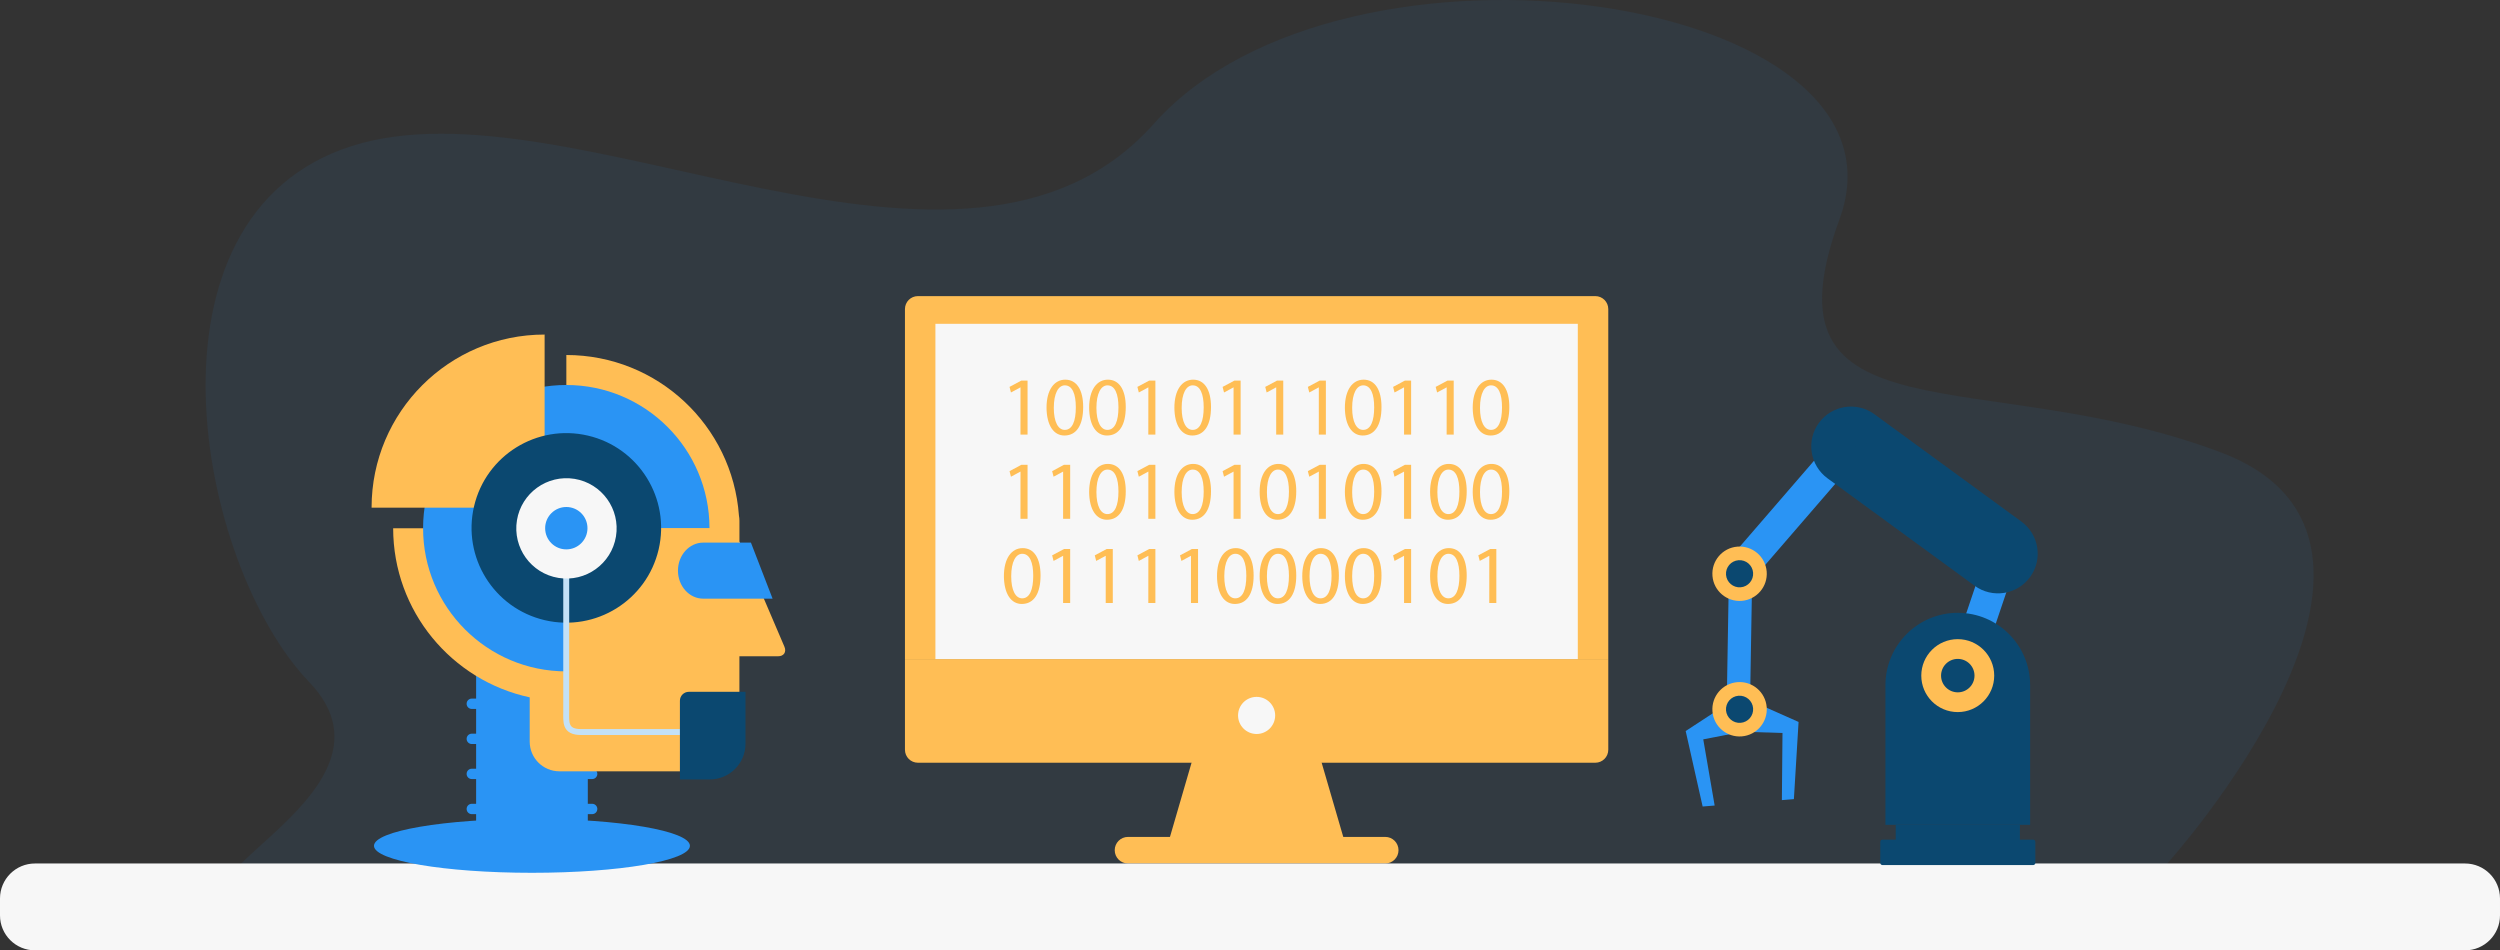 <?xml version="1.0" encoding="utf-8"?>
<!-- Generator: Adobe Illustrator 24.2.1, SVG Export Plug-In . SVG Version: 6.00 Build 0)  -->
<svg version="1.1" id="Layer_1" xmlns="http://www.w3.org/2000/svg" xmlns:xlink="http://www.w3.org/1999/xlink" x="0px" y="0px"
	 viewBox="0 0 844.63 321.08" style="enable-background:new 0 0 844.63 321.08;" xml:space="preserve">
<rect x="0" y="0" width="844.63" height="321.08" fill="#333333" stroke="none"/>
<style type="text/css">
	.st0{opacity:0.07;fill:#2A94F4;enable-background:new    ;}
	.st1{fill:#FFBE55;}
	.st2{fill:#F7F7F7;}
	.st3{fill:#2A94F4;}
	.st4{fill:#0B4870;}
	.st5{fill:none;stroke:#C3E1F7;stroke-width:2;stroke-miterlimit:10;}
</style>
<path class="st0" d="M732.23,291.73c0,0,97.97-108.68,18.07-138.9s-156.82-2.64-128.82-78.73c28-76.09-167.29-104.63-231.6-32.34
	s-196.96-16.17-271.15,7.61c-74.19,23.78-52.31,141.47-14.27,181.07s-66.58,72.39-13.32,75.97
	C144.41,309.99,705.61,327.45,732.23,291.73z"/>
<g>
	<g>
		<polygon class="st1" points="444.92,252.18 426.95,252.18 422.15,252.18 404.17,252.18 394.58,285.14 422.15,285.14 
			426.95,285.14 454.52,285.14 		"/>
		<path class="st1" d="M305.74,222.67v30.64c0,2.42,1.96,4.38,4.38,4.38h228.86c2.42,0,4.38-1.96,4.38-4.38v-30.64H305.74z"/>
		<path class="st1" d="M538.98,100.04H310.12c-2.42,0-4.38,1.96-4.38,4.38v118.25h237.62V104.42
			C543.36,102,541.4,100.04,538.98,100.04z"/>
		<rect x="316.03" y="109.4" class="st2" width="217.03" height="113.27"/>
		<path class="st1" d="M472.49,287.24c0,2.48-2.01,4.49-4.49,4.49h-86.9c-2.48,0-4.49-2.01-4.49-4.49l0,0
			c0-2.48,2.01-4.49,4.49-4.49H468C470.48,282.74,472.49,284.76,472.49,287.24L472.49,287.24z"/>
	</g>
	<g>
		<g>
			<path class="st1" d="M344.78,130.89h-0.06l-3.17,1.71l-0.48-1.89l3.99-2.13h2.1v18.25h-2.39L344.78,130.89L344.78,130.89z"/>
			<path class="st1" d="M365.95,137.51c0,6.21-2.3,9.63-6.34,9.63c-3.57,0-5.98-3.34-6.04-9.38c0-6.12,2.64-9.49,6.34-9.49
				C363.76,128.28,365.95,131.71,365.95,137.51z M356.03,137.8c0,4.74,1.46,7.44,3.71,7.44c2.53,0,3.73-2.94,3.73-7.61
				c0-4.49-1.15-7.44-3.71-7.44C357.61,130.19,356.03,132.83,356.03,137.8z"/>
			<path class="st1" d="M380.34,137.51c0,6.21-2.3,9.63-6.34,9.63c-3.57,0-5.98-3.34-6.03-9.38c0-6.12,2.64-9.49,6.34-9.49
				C378.15,128.28,380.34,131.71,380.34,137.51z M370.43,137.8c0,4.74,1.46,7.44,3.71,7.44c2.53,0,3.73-2.94,3.73-7.61
				c0-4.49-1.15-7.44-3.71-7.44C372.01,130.19,370.43,132.83,370.43,137.8z"/>
			<path class="st1" d="M387.98,130.89h-0.06l-3.17,1.71l-0.48-1.89l3.98-2.13h2.1v18.25h-2.39L387.98,130.89L387.98,130.89z"/>
			<path class="st1" d="M409.14,137.51c0,6.21-2.3,9.63-6.34,9.63c-3.57,0-5.98-3.34-6.03-9.38c0-6.12,2.64-9.49,6.34-9.49
				C406.95,128.28,409.14,131.71,409.14,137.51z M399.23,137.8c0,4.74,1.46,7.44,3.71,7.44c2.53,0,3.73-2.94,3.73-7.61
				c0-4.49-1.15-7.44-3.71-7.44C400.8,130.19,399.23,132.83,399.23,137.8z"/>
			<path class="st1" d="M416.77,130.89h-0.06l-3.17,1.71l-0.48-1.89l3.99-2.13h2.1v18.25h-2.39V130.89z"/>
			<path class="st1" d="M431.17,130.89h-0.06l-3.17,1.71l-0.48-1.89l3.99-2.13h2.1v18.25h-2.39L431.17,130.89L431.17,130.89z"/>
			<path class="st1" d="M445.57,130.89h-0.06l-3.17,1.71l-0.48-1.89l3.99-2.13h2.1v18.25h-2.39L445.57,130.89L445.57,130.89z"/>
			<path class="st1" d="M466.74,137.51c0,6.21-2.3,9.63-6.34,9.63c-3.57,0-5.98-3.34-6.03-9.38c0-6.12,2.64-9.49,6.34-9.49
				C464.55,128.28,466.74,131.71,466.74,137.51z M456.83,137.8c0,4.74,1.46,7.44,3.71,7.44c2.53,0,3.73-2.94,3.73-7.61
				c0-4.49-1.15-7.44-3.71-7.44C458.4,130.19,456.83,132.83,456.83,137.8z"/>
			<path class="st1" d="M474.37,130.89h-0.06l-3.17,1.71l-0.48-1.89l3.99-2.13h2.1v18.25h-2.39V130.89z"/>
			<path class="st1" d="M488.76,130.89h-0.06l-3.17,1.71l-0.48-1.89l3.99-2.13h2.1v18.25h-2.39L488.76,130.89L488.76,130.89z"/>
			<path class="st1" d="M509.93,137.51c0,6.21-2.3,9.63-6.34,9.63c-3.57,0-5.98-3.34-6.03-9.38c0-6.12,2.64-9.49,6.34-9.49
				C507.74,128.28,509.93,131.71,509.93,137.51z M500.02,137.8c0,4.74,1.46,7.44,3.71,7.44c2.53,0,3.73-2.94,3.73-7.61
				c0-4.49-1.15-7.44-3.71-7.44C501.59,130.19,500.02,132.83,500.02,137.8z"/>
		</g>
		<g>
			<path class="st1" d="M344.78,159.35h-0.06l-3.17,1.71l-0.48-1.89l3.99-2.13h2.1v18.24h-2.39L344.78,159.35L344.78,159.35z"/>
			<path class="st1" d="M359.18,159.35h-0.06l-3.17,1.71l-0.48-1.89l3.99-2.13h2.1v18.24h-2.39L359.18,159.35L359.18,159.35z"/>
			<path class="st1" d="M380.34,165.97c0,6.2-2.3,9.63-6.34,9.63c-3.57,0-5.98-3.34-6.03-9.38c0-6.12,2.64-9.49,6.34-9.49
				C378.15,156.74,380.34,160.16,380.34,165.97z M370.43,166.25c0,4.74,1.46,7.44,3.71,7.44c2.53,0,3.73-2.95,3.73-7.61
				c0-4.49-1.15-7.43-3.71-7.43C372.01,158.65,370.43,161.28,370.43,166.25z"/>
			<path class="st1" d="M387.98,159.35h-0.06l-3.17,1.71l-0.48-1.89l3.98-2.13h2.1v18.24h-2.39L387.98,159.35L387.98,159.35z"/>
			<path class="st1" d="M409.14,165.97c0,6.2-2.3,9.63-6.34,9.63c-3.57,0-5.98-3.34-6.03-9.38c0-6.12,2.64-9.49,6.34-9.49
				C406.95,156.74,409.14,160.16,409.14,165.97z M399.23,166.25c0,4.74,1.46,7.44,3.71,7.44c2.53,0,3.73-2.95,3.73-7.61
				c0-4.49-1.15-7.43-3.71-7.43C400.8,158.65,399.23,161.28,399.23,166.25z"/>
			<path class="st1" d="M416.77,159.35h-0.06l-3.17,1.71l-0.48-1.89l3.99-2.13h2.1v18.24h-2.39V159.35z"/>
			<path class="st1" d="M437.94,165.97c0,6.2-2.3,9.63-6.34,9.63c-3.57,0-5.98-3.34-6.03-9.38c0-6.12,2.64-9.49,6.34-9.49
				C435.75,156.74,437.94,160.16,437.94,165.97z M428.03,166.25c0,4.74,1.46,7.44,3.71,7.44c2.53,0,3.73-2.95,3.73-7.61
				c0-4.49-1.15-7.43-3.71-7.43C429.6,158.65,428.03,161.28,428.03,166.25z"/>
			<path class="st1" d="M445.57,159.35h-0.06l-3.17,1.71l-0.48-1.89l3.99-2.13h2.1v18.24h-2.39L445.57,159.35L445.57,159.35z"/>
			<path class="st1" d="M466.74,165.97c0,6.2-2.3,9.63-6.34,9.63c-3.57,0-5.98-3.34-6.03-9.38c0-6.12,2.64-9.49,6.34-9.49
				C464.55,156.74,466.74,160.16,466.74,165.97z M456.83,166.25c0,4.74,1.46,7.44,3.71,7.44c2.53,0,3.73-2.95,3.73-7.61
				c0-4.49-1.15-7.43-3.71-7.43C458.4,158.65,456.83,161.28,456.83,166.25z"/>
			<path class="st1" d="M474.37,159.35h-0.06l-3.17,1.71l-0.48-1.89l3.99-2.13h2.1v18.24h-2.39V159.35z"/>
			<path class="st1" d="M495.53,165.97c0,6.2-2.3,9.63-6.34,9.63c-3.57,0-5.98-3.34-6.03-9.38c0-6.12,2.64-9.49,6.34-9.49
				C493.34,156.74,495.53,160.16,495.53,165.97z M485.62,166.25c0,4.74,1.46,7.44,3.71,7.44c2.53,0,3.73-2.95,3.73-7.61
				c0-4.49-1.15-7.43-3.71-7.43C487.2,158.65,485.62,161.28,485.62,166.25z"/>
			<path class="st1" d="M509.93,165.97c0,6.2-2.3,9.63-6.34,9.63c-3.57,0-5.98-3.34-6.03-9.38c0-6.12,2.64-9.49,6.34-9.49
				C507.74,156.74,509.93,160.16,509.93,165.97z M500.02,166.25c0,4.74,1.46,7.44,3.71,7.44c2.53,0,3.73-2.95,3.73-7.61
				c0-4.49-1.15-7.43-3.71-7.43C501.59,158.65,500.02,161.28,500.02,166.25z"/>
		</g>
		<g>
			<path class="st1" d="M351.55,194.42c0,6.2-2.3,9.63-6.34,9.63c-3.57,0-5.98-3.34-6.04-9.38c0-6.12,2.64-9.49,6.34-9.49
				C349.36,185.19,351.55,188.62,351.55,194.42z M341.64,194.71c0,4.74,1.46,7.44,3.71,7.44c2.53,0,3.73-2.95,3.73-7.61
				c0-4.49-1.15-7.44-3.71-7.44C343.21,187.1,341.64,189.74,341.64,194.71z"/>
			<path class="st1" d="M359.18,187.8h-0.06l-3.17,1.71l-0.48-1.89l3.99-2.13h2.1v18.24h-2.39L359.18,187.8L359.18,187.8z"/>
			<path class="st1" d="M373.58,187.8h-0.06l-3.17,1.71l-0.48-1.89l3.99-2.13h2.1v18.24h-2.39V187.8L373.58,187.8z"/>
			<path class="st1" d="M387.98,187.8h-0.06l-3.17,1.71l-0.48-1.89l3.98-2.13h2.1v18.24h-2.39L387.98,187.8L387.98,187.8z"/>
			<path class="st1" d="M402.38,187.8h-0.06l-3.17,1.71l-0.48-1.89l3.99-2.13h2.1v18.24h-2.39L402.38,187.8L402.38,187.8z"/>
			<path class="st1" d="M423.54,194.42c0,6.2-2.3,9.63-6.34,9.63c-3.57,0-5.98-3.34-6.03-9.38c0-6.12,2.64-9.49,6.34-9.49
				C421.35,185.19,423.54,188.62,423.54,194.42z M413.63,194.71c0,4.74,1.46,7.44,3.71,7.44c2.53,0,3.73-2.95,3.73-7.61
				c0-4.49-1.15-7.44-3.71-7.44C415.2,187.1,413.63,189.74,413.63,194.71z"/>
			<path class="st1" d="M437.94,194.42c0,6.2-2.3,9.63-6.34,9.63c-3.57,0-5.98-3.34-6.03-9.38c0-6.12,2.64-9.49,6.34-9.49
				C435.75,185.19,437.94,188.62,437.94,194.42z M428.03,194.71c0,4.74,1.46,7.44,3.71,7.44c2.53,0,3.73-2.95,3.73-7.61
				c0-4.49-1.15-7.44-3.71-7.44C429.6,187.1,428.03,189.74,428.03,194.71z"/>
			<path class="st1" d="M452.34,194.42c0,6.2-2.3,9.63-6.34,9.63c-3.57,0-5.98-3.34-6.03-9.38c0-6.12,2.64-9.49,6.34-9.49
				C450.15,185.19,452.34,188.62,452.34,194.42z M442.43,194.71c0,4.74,1.46,7.44,3.71,7.44c2.53,0,3.73-2.95,3.73-7.61
				c0-4.49-1.15-7.44-3.71-7.44C444,187.1,442.43,189.74,442.43,194.71z"/>
			<path class="st1" d="M466.74,194.42c0,6.2-2.3,9.63-6.34,9.63c-3.57,0-5.98-3.34-6.03-9.38c0-6.12,2.64-9.49,6.34-9.49
				C464.55,185.19,466.74,188.62,466.74,194.42z M456.83,194.71c0,4.74,1.46,7.44,3.71,7.44c2.53,0,3.73-2.95,3.73-7.61
				c0-4.49-1.15-7.44-3.71-7.44C458.4,187.1,456.83,189.74,456.83,194.71z"/>
			<path class="st1" d="M474.37,187.8h-0.06l-3.17,1.71l-0.48-1.89l3.99-2.13h2.1v18.24h-2.39V187.8z"/>
			<path class="st1" d="M495.53,194.42c0,6.2-2.3,9.63-6.34,9.63c-3.57,0-5.98-3.34-6.03-9.38c0-6.12,2.64-9.49,6.34-9.49
				C493.34,185.19,495.53,188.62,495.53,194.42z M485.62,194.71c0,4.74,1.46,7.44,3.71,7.44c2.53,0,3.73-2.95,3.73-7.61
				c0-4.49-1.15-7.44-3.71-7.44C487.2,187.1,485.62,189.74,485.62,194.71z"/>
			<path class="st1" d="M503.16,187.8h-0.06l-3.17,1.71l-0.48-1.89l3.99-2.13h2.1v18.24h-2.39L503.16,187.8L503.16,187.8z"/>
		</g>
	</g>
	<path class="st2" d="M430.82,241.71c0,3.47-2.81,6.27-6.27,6.27c-3.46,0-6.27-2.81-6.27-6.27c0-3.47,2.81-6.27,6.27-6.27
		S430.82,238.25,430.82,241.71z"/>
</g>
<path class="st2" d="M832.81,321.08H11.82C5.29,321.08,0,315.79,0,309.27v-5.72c0-6.53,5.29-11.82,11.82-11.82h820.99
	c6.53,0,11.82,5.29,11.82,11.82v5.72C844.63,315.79,839.33,321.08,832.81,321.08z"/>
<g>
	<g>
		<path class="st3" d="M233.09,285.76c0,5.04-23.89,9.12-53.37,9.12s-53.37-4.09-53.37-9.12c0-5.04,23.89-9.12,53.37-9.12
			C209.2,276.64,233.09,280.72,233.09,285.76z"/>
		<rect x="160.86" y="222.06" class="st3" width="37.73" height="63.41"/>
		<g>
			<path class="st3" d="M201.81,285.16c0,0.97-0.78,1.75-1.75,1.75H159.4c-0.97,0-1.75-0.78-1.75-1.75l0,0
				c0-0.97,0.78-1.75,1.75-1.75h40.66C201.03,283.41,201.81,284.19,201.81,285.16L201.81,285.16z"/>
			<path class="st3" d="M201.81,273.31c0,0.97-0.78,1.75-1.75,1.75H159.4c-0.97,0-1.75-0.78-1.75-1.75l0,0
				c0-0.97,0.78-1.75,1.75-1.75h40.66C201.03,271.56,201.81,272.35,201.81,273.31L201.81,273.31z"/>
			<path class="st3" d="M201.81,261.46c0,0.97-0.78,1.75-1.75,1.75H159.4c-0.97,0-1.75-0.78-1.75-1.75l0,0
				c0-0.97,0.78-1.75,1.75-1.75h40.66C201.03,259.71,201.81,260.5,201.81,261.46L201.81,261.46z"/>
			<path class="st3" d="M201.81,249.62c0,0.97-0.78,1.75-1.75,1.75H159.4c-0.97,0-1.75-0.78-1.75-1.75l0,0
				c0-0.97,0.78-1.75,1.75-1.75h40.66C201.03,247.86,201.81,248.65,201.81,249.62L201.81,249.62z"/>
			<path class="st3" d="M201.81,237.77c0,0.97-0.78,1.75-1.75,1.75H159.4c-0.97,0-1.75-0.78-1.75-1.75l0,0
				c0-0.97,0.78-1.75,1.75-1.75h40.66C201.03,236.02,201.81,236.8,201.81,237.77L201.81,237.77z"/>
		</g>
	</g>
	<path class="st1" d="M265.02,218.49l-15.2-35.54v-6.97c0-0.62-0.06-1.23-0.17-1.82c-2.19-30.3-27.45-54.21-58.31-54.22v45.99H189
		c-5.55,0-10.04,4.5-10.04,10.04v2.5h-46.13c0.02,28.04,19.78,51.46,46.13,57.13v14.95c0,5.55,4.5,10.04,10.04,10.04h50.77
		c5.55,0,10.04-4.5,10.04-10.04v-28.83h13.06C264.82,221.74,265.78,220.28,265.02,218.49z"/>
	<path class="st3" d="M191.31,226.83v-48.41h48.39c-0.02-26.7-21.67-48.35-48.38-48.35c-26.72,0-48.38,21.66-48.38,48.38
		C142.94,205.17,164.6,226.82,191.31,226.83z"/>
	<path class="st1" d="M184,113.03c0,0-0.01,0-0.01,0c-32.28,0-58.45,26.17-58.45,58.45c0,0.01,0,0.03,0,0.04H184V113.03z"/>
	
		<ellipse transform="matrix(0.228 -0.974 0.974 0.228 -26.077 323.992)" class="st4" cx="191.3" cy="178.44" rx="32.01" ry="32.01"/>
	<path class="st5" d="M191.3,182.87c0,0,0,53.76,0,57.42s-0.54,7.03,5.02,7.03c10.03,0,38.24,0,38.24,0"/>
	
		<ellipse transform="matrix(0.161 -0.987 0.987 0.161 -15.542 338.608)" class="st2" cx="191.31" cy="178.44" rx="16.95" ry="16.95"/>
	<path class="st3" d="M198.48,178.45c0,3.95-3.2,7.16-7.15,7.16s-7.15-3.2-7.15-7.16c0-3.95,3.2-7.16,7.15-7.16
		C195.28,171.29,198.48,174.5,198.48,178.45z"/>
	<path class="st3" d="M253.7,183.32h-16.1c-4.73,0-8.55,4.24-8.55,9.47s3.83,9.47,8.55,9.47h23.42L253.7,183.32z"/>
	<path class="st4" d="M232.73,233.73c-1.67,0-3.02,1.35-3.02,3.02v26.59h10.07c6.68,0,12.09-5.41,12.09-12.09v-17.53L232.73,233.73
		L232.73,233.73z"/>
</g>
<g>
	
		<rect x="651.46" y="201.1" transform="matrix(0.32 -0.948 0.948 0.32 260.213 775.18)" class="st3" width="36.96" height="10.56"/>
	<polygon class="st3" points="590.49,197.68 582.99,190.25 620.65,146.66 628.15,154.09 	"/>
	<polygon class="st3" points="584.14,192.67 592,193.22 591.28,235.85 583.42,235.3 	"/>
	<g>
		<rect x="640.47" y="278.67" class="st4" width="41.95" height="8.1"/>
		<path class="st4" d="M687.64,291.55c0,0.39-0.32,0.71-0.71,0.71h-50.96c-0.39,0-0.71-0.32-0.71-0.71v-7.16
			c0-0.39,0.32-0.71,0.71-0.71h50.96c0.4,0,0.71,0.32,0.71,0.71V291.55z"/>
		<path class="st4" d="M685.89,278.67v-47.18c0-13.5-10.95-24.45-24.45-24.45S637,217.99,637,231.49v47.18L685.89,278.67
			L685.89,278.67z"/>
	</g>
	<ellipse class="st1" cx="661.43" cy="228.26" rx="12.32" ry="12.32"/>
	<path class="st4" d="M667.09,228.26c0,3.12-2.53,5.65-5.65,5.65s-5.65-2.53-5.65-5.65c0-3.12,2.53-5.65,5.65-5.65
		S667.09,225.14,667.09,228.26z"/>
	<g>
		<path class="st4" d="M614.52,142.87c-4.37,5.98-3.06,14.37,2.92,18.74l49.68,36.28c5.98,4.37,14.37,3.06,18.74-2.92
			c4.37-5.98,3.06-14.37-2.92-18.74l-49.68-36.29C627.28,135.58,618.89,136.89,614.52,142.87z"/>
		<g>
			<g>
				<path class="st4" d="M627.91,144.28c3.01,2.2,3.67,6.43,1.47,9.44c-2.2,3.01-6.43,3.67-9.44,1.47s-3.67-6.43-1.47-9.44
					C620.67,142.73,624.9,142.08,627.91,144.28z"/>
				<path class="st4" d="M625.75,147.23c1.38,1.01,1.68,2.95,0.67,4.33c-1.01,1.38-2.95,1.68-4.33,0.67
					c-1.38-1.01-1.68-2.95-0.67-4.33C622.43,146.53,624.37,146.22,625.75,147.23z"/>
			</g>
			<g>
				<path class="st4" d="M680.45,182.65c3.01,2.2,3.67,6.43,1.47,9.44c-2.2,3.01-6.43,3.67-9.44,1.47s-3.67-6.43-1.47-9.44
					S677.44,180.45,680.45,182.65z"/>
				<path class="st4" d="M678.29,185.61c1.38,1.01,1.68,2.95,0.67,4.33c-1.01,1.38-2.95,1.68-4.33,0.67
					c-1.38-1.01-1.68-2.95-0.67-4.33C674.97,184.9,676.91,184.6,678.29,185.61z"/>
			</g>
		</g>
	</g>
	<g>
		<g>
			<polygon class="st3" points="602.01,270.32 606.07,269.99 607.65,243.91 588.14,235.24 589.11,247.23 602.22,247.64 			"/>
			<polygon class="st3" points="575.24,272.48 579.3,272.15 575.45,249.79 588.33,247.29 587.37,235.31 569.51,246.98 			"/>
		</g>
		<path class="st1" d="M578.56,240.37c-0.41-5.06,3.36-9.49,8.42-9.9c5.06-0.41,9.49,3.36,9.9,8.42c0.41,5.06-3.36,9.49-8.42,9.9
			C583.39,249.19,578.96,245.42,578.56,240.37z"/>
		<path class="st4" d="M583.14,240c-0.2-2.53,1.68-4.74,4.21-4.94c2.53-0.2,4.74,1.68,4.94,4.21s-1.68,4.74-4.21,4.94
			C585.56,244.41,583.35,242.52,583.14,240z"/>
		<path class="st1" d="M578.56,194.58c-0.41-5.06,3.36-9.49,8.42-9.9c5.06-0.41,9.49,3.36,9.9,8.42c0.41,5.06-3.36,9.49-8.42,9.9
			C583.39,203.4,578.96,199.63,578.56,194.58z"/>
		<path class="st4" d="M583.14,194.21c-0.2-2.53,1.68-4.74,4.21-4.94c2.53-0.2,4.74,1.68,4.94,4.21s-1.68,4.74-4.21,4.94
			C585.56,198.62,583.35,196.73,583.14,194.21z"/>
	</g>
</g>
</svg>
